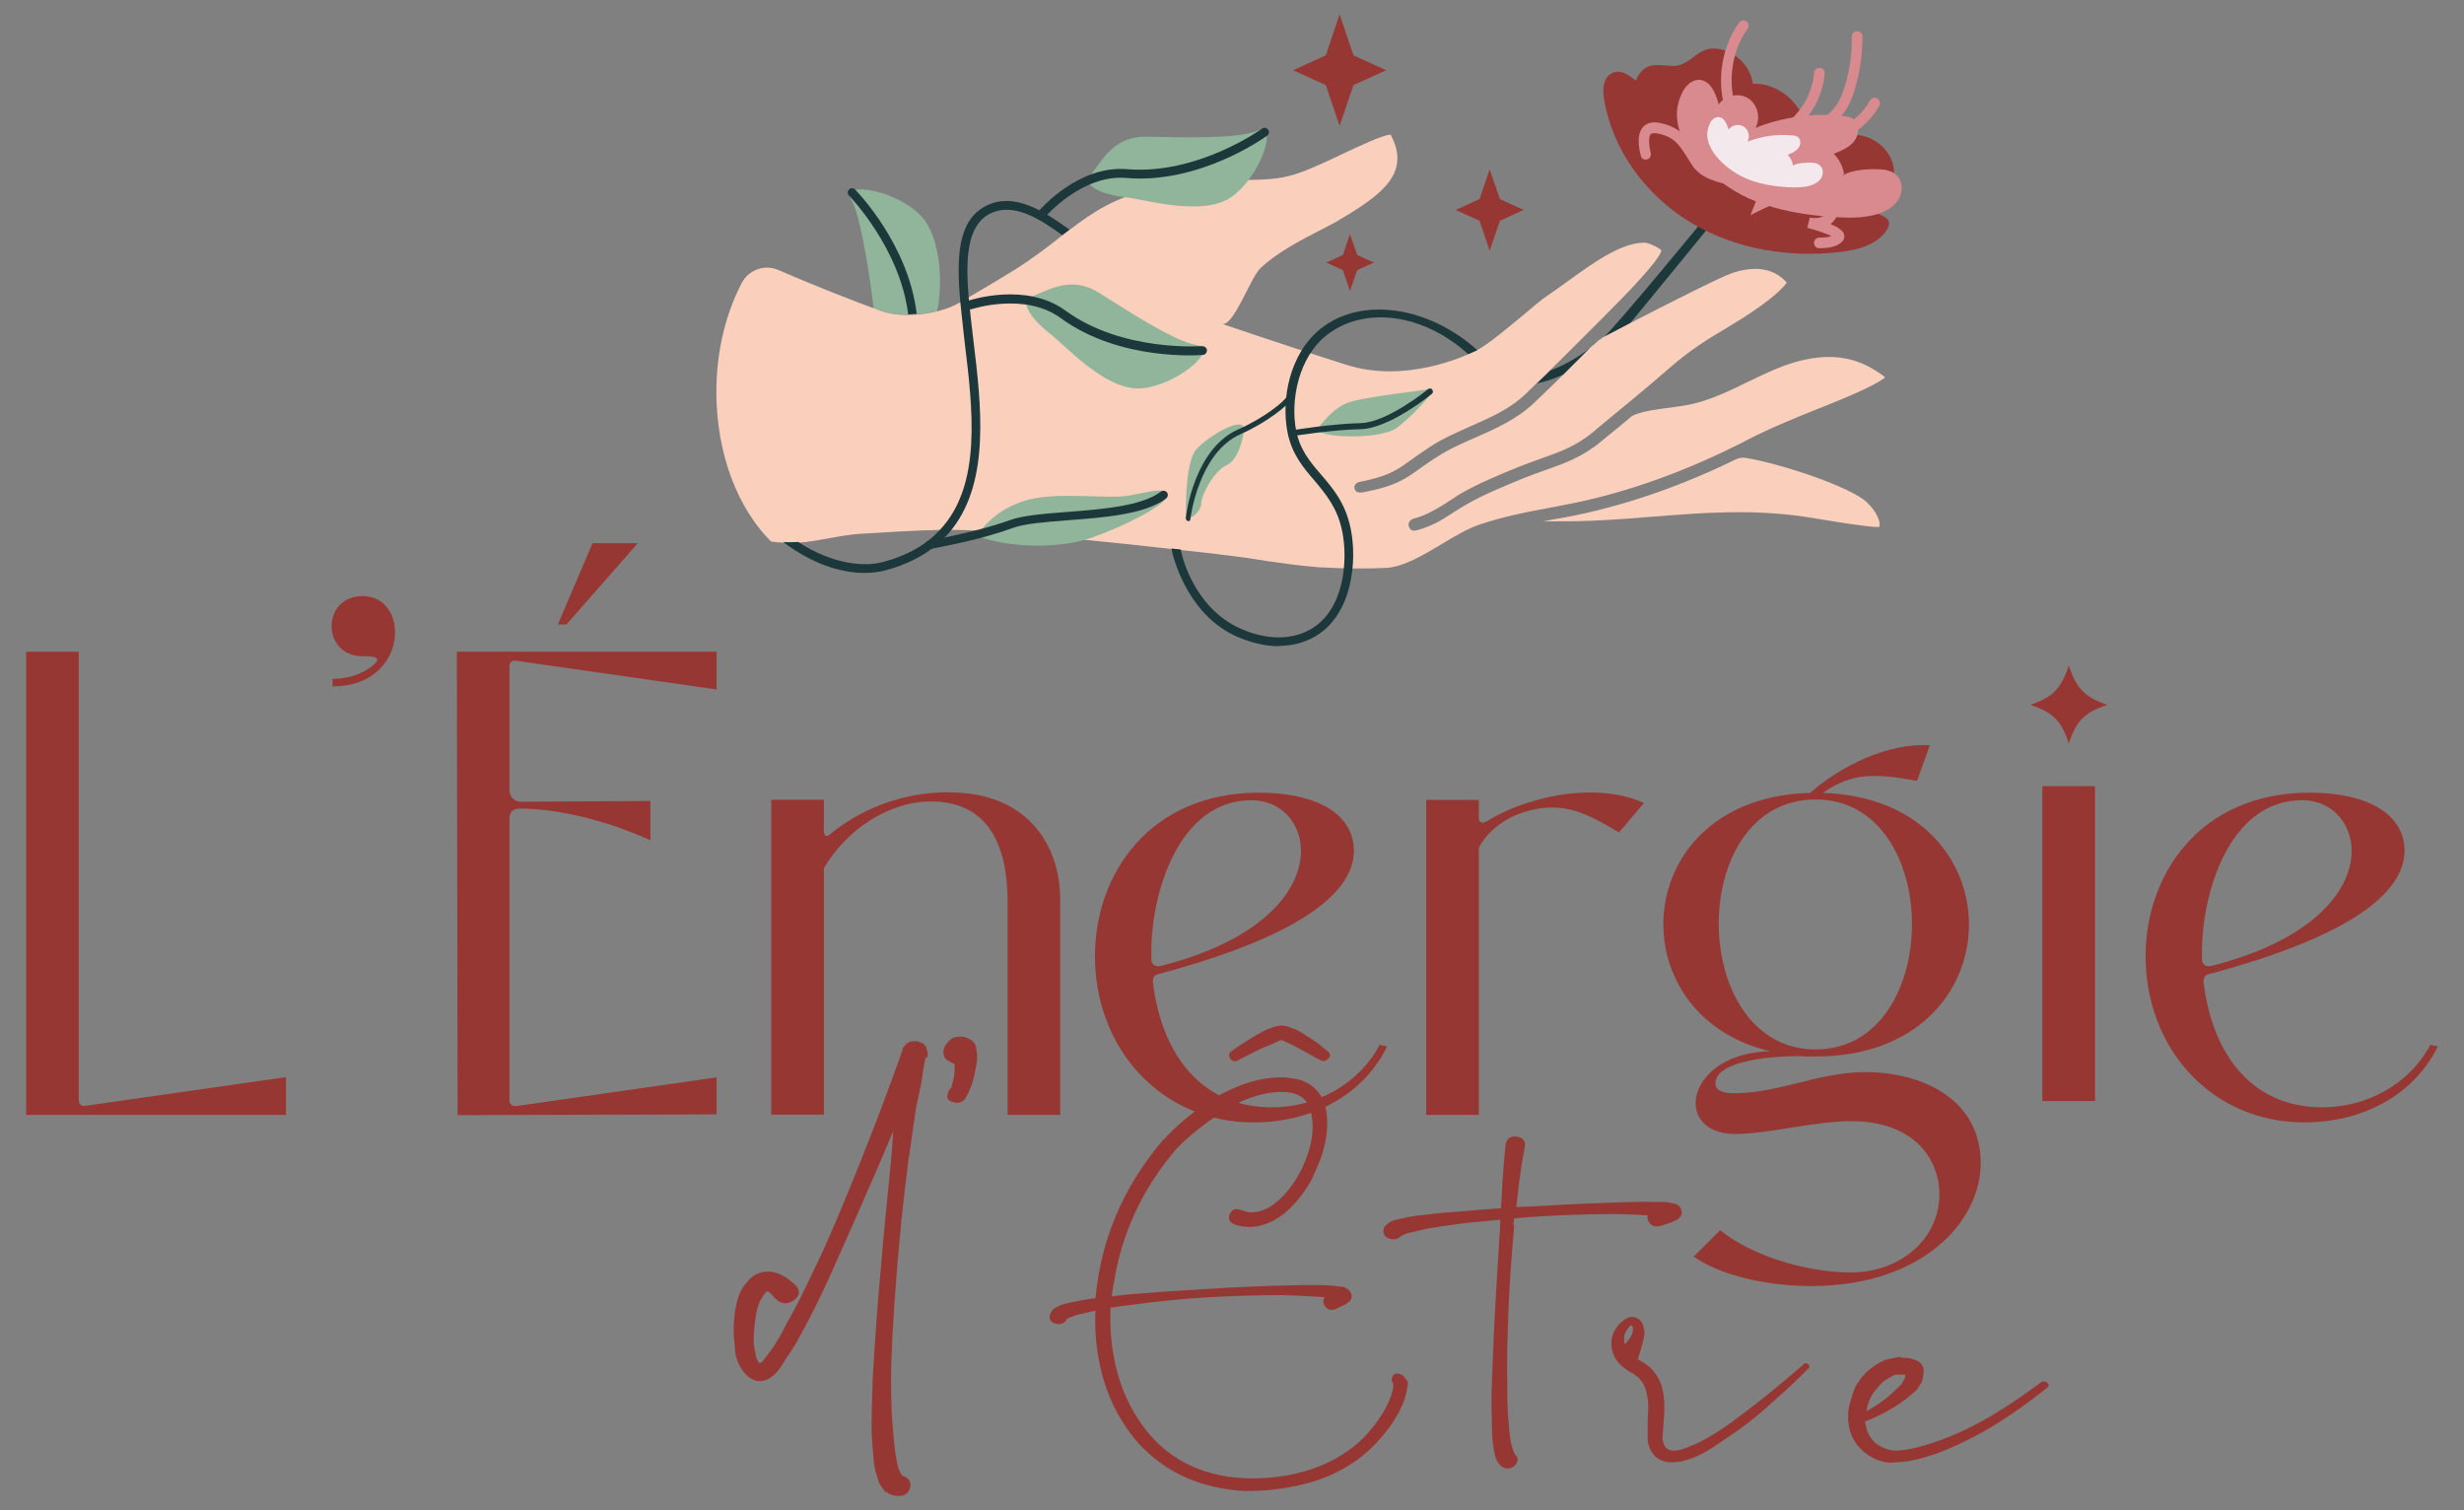 <?xml version="1.0" encoding="UTF-8"?><svg id="Calque_1" xmlns="http://www.w3.org/2000/svg" viewBox="0 0 97.89 60"><rect x="0" y="0" width="97.89" height="60" fill="#808080" stroke="none"/><defs><style>.cls-1{fill:#facfbc;}.cls-1,.cls-2,.cls-3,.cls-4,.cls-5,.cls-6,.cls-7,.cls-8{stroke-width:0px;}.cls-2{fill:#973733;}.cls-3{fill:none;}.cls-4{fill:#f3e9ed;}.cls-5{fill:#90b59b;}.cls-6{fill:#f5bdaa;}.cls-7{fill:#1d383b;}.cls-8{fill:#d88a8e;}</style></defs><path class="cls-5" d="M35.71,12.48l.33.02c.58-.01.95-.1.95-.1.03,0,.23-.04.24-.05.22-.96.18-2.89-.63-3.76-.95-1.03-3.23-1.45-2.77-.64.43.75.83,3.86.88,4.3,0,.03.57.18.68.2.01,0,.3.04.31.04Z"/><polygon class="cls-2" points="53.92 10.13 54.58 10.43 53.92 10.73 53.63 11.56 53.35 10.73 52.69 10.43 53.35 10.13 53.63 9.3 53.92 10.13"/><polygon class="cls-2" points="59.59 7.91 60.53 8.34 59.59 8.77 59.18 9.96 58.78 8.77 57.83 8.34 58.78 7.91 59.18 6.73 59.59 7.91"/><polygon class="cls-2" points="53.77 2.2 55.07 2.79 53.77 3.38 53.22 5 52.67 3.38 51.37 2.79 52.67 2.2 53.22 .57 53.77 2.2"/><path class="cls-3" d="M39.31,8.51c-.88.46-.96,1.71-.83,3.29.6-.35,1.24-.73,1.9-1.14.59-.37,1.14-.79,1.62-1.16.07-.05.13-.1.2-.15-.87-.62-1.93-1.35-2.89-.84Z"/><path class="cls-1" d="M74.17,19.95c-.67-.6-3.26-1.49-4.81-1.76-.14-.02-.28,0-.4.06-2.3,1.12-4.58,1.89-6.77,2.3l-.4.07c-.15.03-.31.06-.47.09.18,0,.35,0,.53,0,.4,0,.85,0,1.34-.02.92-.04,1.82-.11,2.54-.17h.01c1.94-.15,3.77-.3,5.9,0,.15.02.37.06.64.1l.11.02c.75.12,1.77.29,2.25.3h.01s0-.01,0-.01c.1-.12-.08-.61-.49-.98Z"/><path class="cls-6" d="M63.5,13.52l-.27.27s-.01.01-.02.02c.17-.13.33-.26.48-.39-.07.04-.13.07-.19.1Z"/><path class="cls-7" d="M62.13,14.88c.36-.36.73-.72,1.08-1.08-.47.36-1.03.7-1.62.92-.18.17-.35.34-.53.51.37-.07.72-.2,1.07-.36Z"/><path class="cls-7" d="M68.18,8.65l-.31-.16c-.05.09-3.68,4.49-4.17,4.92.28-.15.63-.33,1.04-.54.08-.09,3.43-4.18,3.45-4.22Z"/><path class="cls-1" d="M74.87,14.97c-.94-.72-1.9-.94-3.12-.69-.8.16-1.52.51-2.29.88-.69.34-1.41.69-2.19.88-.29.07-.61.11-.96.16h-.01c-.49.06-.99.13-1.37.28-.06.03-.12.06-.17.11-.34.29-.69.57-1.01.83l-.13.11c-.76.63-1.47.88-2.21,1.14-.26.09-.56.2-.89.33-.7.29-1.57.64-2.26,1.04-.31.18-.63.39-.95.59-.36.23-.99.46-1.15.45-.11,0-.18-.1-.2-.21-.02-.11.09-.25.21-.27.71-.17,1.54-.8,1.84-.98.73-.42,1.61-.78,2.32-1.07.33-.13.64-.24.91-.34.74-.26,1.37-.48,2.07-1.06l.16-.14c.96-.79,1.96-1.61,2.88-2.41.79-.69,1.48-1.12,2.36-1.64,1.45-.87,2.03-1.41,2.26-1.71l.02-.02-.02-.02c-.5-.55-1.23-.67-2.16-.36-.47.16-2.58,1.23-4.09,2.01-.4.21-.76.4-1.04.54-.15.13-.3.26-.48.39-.36.36-.72.72-1.08,1.08-.39.39-.79.77-1.19,1.15-.69.65-1.52,1.01-2.31,1.36-.53.23-1.08.47-1.57.8l-.07.04c-1.07.7-1.21,1.03-2.84,1.34-.3.04-.3-.1-.33-.16-.02-.05,0-.19.18-.25,1.52-.3,1.62-.61,2.72-1.33l.07-.05c.53-.35,1.1-.59,1.65-.84.79-.35,1.54-.67,2.17-1.27.15-.14.3-.29.45-.44.18-.17.36-.34.53-.51.44-.43.87-.86,1.29-1.28l.27-.27s0,0,0,0l.54-.54c.94-.94,2.2-2.23,2.32-2.65v-.02s0-.01,0-.01c-.12-.12-.55-.32-.7-.3-.93.02-2,.8-3.04,1.55l-.07.05c-.25.18-.5.36-.75.53-.21.14-.6.47-.94.76-.92.76-1.6,1.32-1.99,1.46,0,0-2.29,1.17-4.63.61-.3-.07-.64-.19-.99-.3-1.83-.58-4.33-1.43-4.33-1.43.46.08,1.12-1.84,1.51-2.21h0s0,0,0,0c.65-.62,1.61-1.12,2.35-1.5l.06-.03c.22-.12.42-.22.57-.3,1.55-.91,2.61-1.64,2.45-2.76-.03-.22-.11-.45-.24-.7v-.02s-.03,0-.03,0c-.31.02-1.2.44-1.86.75-.67.32-1.35.64-1.91.82-.64.21-1.3.22-1.94.23h-.04c-.21,0-.42,0-.63.02-.99.05-2.09.19-3.25.41-1.24.23-2.19.85-3.12,1.56,0,0-.43.32-.49.38-.48.37-1.03.79-1.62,1.16-.65.41-1.66,1-2.26,1.35-.09.05-.18.09-.26.13-.57.27-1.93.53-2.86.19-1.18-.43-2.6-.99-4.06-1.62-.54-.24-1.18-.02-1.46.51-.63,1.2-1.01,2.7-1.01,4.33,0,2.47.86,4.64,2.17,5.94.16.03.32.04.48.05-.02-.01.28.08.6,0,.87-.06,1.66-.31,2.56-.36h.04c.8-.05,1.62-.1,2.36-.13.23,0,.45-.01.67-.02.41,0,1.16,0,1.39.03l.71.06c1.2.09,3.04.23,5.28.47,1.54.17,2.65.29,3.45.38.14.02.27.03.39.05.45.05.78.1,1.01.13,1.24.2,2.13.31,2.86.37,0,0,0,0,0,0,0,0,0,0,.01,0,.02,0,.05,0,.07,0,0,0,0,0,0,0,.82.05,1.84.06,2.58.02.66-.04,1.45-.5,2.21-.96.52-.31,1.01-.6,1.45-.75.96-.33,1.96-.52,2.93-.7h.01s.4-.08.4-.08c2.23-.41,4.56-1.21,6.91-2.38.15-.07.28-.14.41-.21.93-.48,1.97-.9,2.89-1.27h.01c1.06-.43,2.07-.84,2.55-1.19l.03-.02-.03-.03Z"/><path class="cls-7" d="M42.47,9.11c-.91-.65-2.15-1.53-3.32-.92-1.09.57-1.16,2.01-1,3.8.05.5.11,1.02.17,1.57.33,2.71.69,5.69-.96,7.47-.53.58-1.27,1.03-2.29,1.3-.76.2-2.01.08-3.36-.8-.2.01-.4.02-.6,0,1.33,1,2.48,1.23,3.24,1.23.38,0,.67-.06.82-.1,1.23-.33,2.08-.91,2.66-1.65,1.51-1.93,1.15-4.94.84-7.5-.07-.6-.14-1.18-.19-1.72-.13-1.58-.04-2.83.83-3.29.96-.5,2.02.22,2.89.84.1-.08.2-.15.29-.22l-.02-.02Z"/><path class="cls-5" d="M40.98,11.78c.76-.29,1.59-.83,2.68-.15,1.09.68,2.97,1.93,3.89,2.08.92.16-.87,1.65-2.26,1.72-1.39.07-2.98-1.72-3.57-2.17-.59-.45-1.31-1.26-.73-1.48Z"/><path class="cls-7" d="M38.37,12.1c0-.07.05-.14.12-.16.09-.03,2.28-.74,3.84.4,2.26,1.65,5.4,1.41,5.43,1.41.09,0,.18.06.19.16,0,.1-.06.18-.16.19-.13.01-3.3.26-5.66-1.47-1.41-1.03-3.5-.36-3.52-.35-.09.03-.19-.02-.22-.11,0-.02,0-.04,0-.05Z"/><path class="cls-5" d="M43.33,6.95c.5-.64.93-1.54,2.22-1.52s3.54.11,4.4-.23c.87-.34.11,1.86-1.05,2.64-1.15.78-3.44.07-4.18,0-.74-.08-1.78-.4-1.4-.89Z"/><path class="cls-7" d="M41.24,8.48s.01-.08.04-.11c.06-.07,1.57-1.81,3.49-1.65,2.79.24,5.35-1.59,5.37-1.61.08-.06.18-.04.24.04.06.08.04.18-.04.24-.11.08-2.69,1.93-5.6,1.68-1.74-.15-3.18,1.51-3.2,1.53-.06.07-.17.08-.24.02-.04-.03-.06-.08-.06-.13Z"/><path class="cls-5" d="M38.83,21.28s.49-.92,1.79-1.36,3.33-.06,4.28-.24c.96-.18,1.34-.31,1.46-.03.12.28-1.29,1.09-2.93,1.69s-3.98.28-4.6-.07Z"/><path class="cls-7" d="M36.75,21.65c0-.08.06-.15.14-.17,1.34-.25,2.43-.53,3.24-.82.5-.18,1.31-.25,2.24-.32,1.4-.11,2.99-.23,3.75-.81.08-.06.18-.04.24.03.06.08.04.18-.03.24-.84.64-2.48.76-3.93.87-.87.07-1.69.13-2.15.3-1.24.46-2.79.74-3.29.84-.09.02-.18-.04-.2-.14,0-.01,0-.02,0-.03Z"/><path class="cls-5" d="M52.31,17.1s.58-.92,1.35-1.14c.77-.22,2.71-.42,3.15-.51.43-.09-.82,1.21-1.37,1.58-.56.37-2.6.42-3.12.07Z"/><path class="cls-7" d="M51.45,17.3s-.06-.05-.07-.09c-.01-.07.03-.13.1-.14.01,0,1.48-.24,2.57-.26,1.05-.02,2.67-1.33,2.68-1.35.05-.04.13-.04.17.02.04.05.04.13-.02.17-.07.06-1.7,1.38-2.83,1.4-1.08.02-2.52.25-2.54.25-.02,0-.05,0-.07,0Z"/><path class="cls-5" d="M49.42,17.03c-.06-.53-1.49.35-1.9.83-.41.48-.42,2.23-.4,2.58.02.35.59-.07.6-.43.01-.36.51-1.3,1.01-1.53.51-.23.7-1.25.68-1.45Z"/><path class="cls-7" d="M51.29,15.76s.02.07,0,.1c-.1.24-.99.94-2.01,1.39-1.67.74-1.99,3.35-1.99,3.38,0,.05-.05.09-.1.07-.05-.02-.09-.07-.08-.13.01-.11.33-2.74,2.08-3.51,1.06-.47,1.87-1.14,1.93-1.31.02-.05.07-.06.12-.03.02.01.03.03.04.04Z"/><path class="cls-2" d="M68.36,1.96c.65.14,1.19.71,1.28,1.37,1.2-.06,2.3,1.13,2.15,2.32.75-.22,1.55-.44,2.3-.23.75.21,1.38,1.05,1.07,1.77-.22.51-.8.76-1.35.84-2.69.39-5.41-2.02-7.53-3.35-.61-.39-1.73-.95-1.14-1.76.43-.6,1.13-.18,1.6-.34.62-.21.8-.8,1.63-.62Z"/><path class="cls-2" d="M67.49,4.17c.5.59.78,1.34,1.31,1.9,1.18,1.24,3.19,1.15,4.81.59.34-.12.76-.24,1.04-.01.26.21.25.64.06.92-.19.28-.5.45-.79.61.28.12.56.25.84.38.11.05.24.12.28.24.03.11-.01.23-.07.32-.38.6-1.15.81-1.86.89-2.04.24-4.18-.11-5.94-1.17-1.76-1.06-3.1-2.85-3.44-4.88-.06-.36-.06-.8.24-1.01.55-.39,1.06.44,1.55.55.81.18,1.33-.09,1.98.68Z"/><path class="cls-8" d="M68.78,4.93s-.02-.03-.03-.05c-.61-1.25-.47-2.85.34-3.98.07-.09.2-.12.29-.05.09.07.12.2.05.29-.72,1.01-.84,2.43-.3,3.55.05.1,0,.23-.1.28-.09.04-.19.02-.25-.05Z"/><path class="cls-8" d="M70.77,5.33s-.01-.02-.02-.03c-.06-.1-.04-.23.06-.29.71-.46,1.19-1.27,1.26-2.12,0-.12.11-.2.23-.19.12,0,.2.11.19.23-.08.97-.64,1.9-1.45,2.44-.09.06-.2.04-.27-.04Z"/><path class="cls-8" d="M71.65,5.68s0,0,0,0c-.08-.09-.07-.22.02-.3l.65-.56c.23-.19.46-.4.63-.63.18-.26.28-.56.35-.8.19-.63.28-1.28.27-1.94,0-.12.09-.21.21-.21.12,0,.21.09.21.21,0,.7-.09,1.39-.29,2.06-.08.27-.2.62-.41.92-.2.28-.45.5-.7.71l-.65.56c-.09.07-.22.07-.29-.02Z"/><path class="cls-8" d="M72.62,5.57s-.04-.05-.05-.08c-.03-.11.03-.23.15-.26.66-.19,1.24-.64,1.57-1.24.06-.1.19-.14.29-.08.1.06.14.19.08.29-.39.7-1.06,1.23-1.83,1.44-.08.02-.16,0-.21-.06Z"/><path class="cls-8" d="M66.83,3.68c.13-.26.36-.5.65-.51.46,0,.69.53.8.98.25-.37.81-.48,1.18-.24.37.24.5.79.28,1.17,1.09-.43,2.29-.6,3.46-.48.15.02.3.04.42.12.27.19.25.62.05.88-.2.26-.52.39-.82.51.22.21.36.5.41.8-.14.13-.27.26-.41.39.32-.49.99-.57,1.57-.58.34,0,.71.01.95.26.24.26.23.69.03.98-.2.29-.53.47-.87.56-.5.14-1.03.14-1.55.11-1.21-.07-2.42-.26-3.53-.76-1.4-.64-3.52-2.45-2.61-4.2Z"/><path class="cls-8" d="M65.23,6.28s-.04-.05-.04-.08c-.02-.08-.23-.79.08-1.15.1-.11.3-.24.65-.17.86.17,1.14.62,1.5,1.2.05.07.09.15.14.23.28.43.9.55,1.46.65.21.04.41.07.58.13.31.09.45.27.52.4.05.1.07.19.08.29.65-.28,1.97-.77,2.56-.42.14.08.31.24.32.56.02.44-.09.76-.33.96,0,0-.02.02-.03.02.32.13.5.27.54.4.03.1.01.2-.05.27-.26.31-.83.29-.94.29-.12,0-.21-.1-.2-.22,0-.12.11-.21.22-.2.13,0,.33-.01.47-.06-.19-.1-.58-.23-.96-.33l.1-.41s.36.09.58-.09c.13-.11.2-.32.18-.61,0-.14-.07-.19-.12-.22-.43-.25-1.77.23-2.52.59l-.48.24.2-.5c.02-.06.06-.24,0-.37-.04-.09-.13-.15-.26-.18-.16-.05-.34-.08-.54-.12-.61-.11-1.36-.25-1.73-.84-.05-.08-.1-.16-.15-.24-.34-.54-.54-.87-1.22-1-.13-.02-.21-.01-.26.03-.11.13-.06.52,0,.74.03.11-.03.23-.14.26-.08.03-.17,0-.22-.06Z"/><path class="cls-4" d="M67.92,4.91c.07-.13.19-.26.34-.26.23,0,.35.27.41.5.13-.19.41-.24.61-.12.19.12.26.41.14.6.56-.22,1.18-.31,1.78-.25.08,0,.16.02.22.06.14.1.13.32.02.45-.1.13-.27.2-.42.26.11.11.19.26.21.41-.07.07-.14.13-.21.2.16-.25.51-.29.81-.3.17,0,.37,0,.49.13.13.13.12.35.02.5-.1.15-.27.24-.45.29-.26.07-.53.07-.8.06-.62-.03-1.25-.13-1.81-.39-.72-.33-1.81-1.26-1.34-2.16Z"/><path class="cls-7" d="M50.81,25.67c-.85,0-1.58-.33-1.86-.47-1.86-.95-2.38-3.18-2.41-3.41l.37.04c.03.22.49,2.19,2.2,3.06.39.2,1.74.79,2.94.12,1.37-.77,1.51-2.77,1.27-3.92-.19-.93-.66-1.47-1.1-2-.44-.51-.9-1.05-1.07-1.92-.25-1.28.06-3.12,1.34-4.13,1.6-1.26,4.26-.88,6.2.87l-.36.16c-1.81-1.64-4.15-1.91-5.62-.76-1.11.87-1.45,2.56-1.22,3.78.15.78.56,1.26.99,1.76.48.56.97,1.13,1.18,2.15.26,1.25.09,3.43-1.44,4.3-.47.26-.95.36-1.41.36Z"/><path class="cls-7" d="M36.42,12.48c-.32-2.76-2.36-4.86-2.45-4.95-.07-.07-.18-.07-.24,0-.04.04-.06.09-.05.14,0,.04.02.07.05.1.02.02,2.03,2.09,2.35,4.72l.35-.02Z"/><path class="cls-2" d="M36.8,41.63v-.04l-.05-.04s-.03-.06-.07-.09l-.02-.02h-.05s-.08-.05-.13-.07h-.02s-.05,0-.05,0c-.18-.03-.33.02-.45.15-.03.05-.06.08-.07.09l-.03.03v.06c-.45,1.28-1,2.76-1.66,4.41-.78,1.95-1.41,3.43-1.89,4.39-.39.84-.75,1.55-1.08,2.12-.21.42-.4.75-.58.99-.15.2-.27.36-.35.47-.04.03-.08.06-.12.08-.04-.04-.1-.12-.15-.29-.03-.15-.06-.32-.09-.5,0-.39.03-.76.09-1.1.03-.19.07-.36.13-.5.09-.19.17-.33.25-.42.06-.05.08-.05.08-.05h.02c.08.05.17.14.28.28l.04.03c.21.2.45.22.7.05.13-.09.2-.19.21-.3,0-.11-.04-.21-.15-.32-.28-.26-.54-.42-.78-.48-.24-.07-.47-.06-.66.02-.17.06-.32.16-.44.32-.16.16-.29.37-.38.63-.06.2-.11.42-.14.65-.06.43-.06.85,0,1.24,0,.23.03.44.1.63.13.31.29.54.48.67.24.17.48.19.71.08.13-.05.26-.16.39-.3.12-.14.25-.33.36-.54.21-.28.43-.63.64-1.05.33-.59.69-1.32,1.08-2.17.77-1.72,1.42-3.19,1.94-4.4l.6-1.41-.09,1.18c-.18,1.75-.32,3.21-.41,4.32-.12,1.27-.23,2.74-.32,4.36-.03.84-.05,1.58-.04,2.21.03.42.06.8.09,1.12.03.23.08.42.14.56.03.17.08.29.15.36.03.05.08.12.14.2v.02s.04,0,.04,0c.05.02.1.05.16.1h.02c.07.04.14.06.2.06.06.01.11.01.15.01.29,0,.4-.18.44-.35.03-.15,0-.35-.31-.46l-.03-.03s-.03-.03-.07-.12c-.06-.12-.1-.27-.13-.46-.06-.29-.1-.65-.13-1.07-.06-.54-.09-1.25-.09-2.11,0-.99.08-2.46.23-4.35.12-1.47.27-2.92.45-4.31l.31-2.15.23-1.09c.05-.43.11-.73.16-.93h.07v-.2s-.01-.08-.04-.12c0,0,0-.02,0-.03Z"/><path class="cls-2" d="M38.78,41.58c-.07-.17-.19-.29-.35-.34-.11-.06-.23-.07-.36-.05h-.05s-.08.01-.12.04h-.05l-.11.09c-.07.06-.12.11-.15.16-.07.09-.11.2-.11.32,0,.18.09.31.27.38.04.03.08.05.15.08h.03s0,.07,0,.07c0,.17-.01.35-.04.53-.03.1-.06.2-.09.3v.02s0,.04-.02.04l-.03.03v.03c-.07.05-.09.1-.09.15-.03.09-.03.17,0,.23.04.07.12.11.24.13.04.01.08.02.12.02s.09,0,.15-.02l.17-.12v-.04s.07-.07.07-.11l.08-.13v-.02c.04-.1.08-.2.14-.34.06-.23.11-.44.14-.64.03-.13.05-.25.05-.36,0-.18-.02-.33-.05-.43h0Z"/><path class="cls-2" d="M55.86,54.83v-.04s-.05-.06-.07-.08c-.03-.05-.08-.1-.19-.13-.09-.02-.16-.02-.21.02-.03.02-.08.06-.09.14-.03.08,0,.16.05.21v.17c-.02.09-.04.19-.08.32-.07.21-.18.43-.3.64-.26.43-.58.83-.95,1.18-.78.7-1.77,1.16-2.93,1.36-1.23.2-2.35.13-3.33-.21-1-.35-1.82-.98-2.43-1.87-.54-.75-.91-1.66-1.09-2.69-.11-.6-.15-1.24-.12-1.9.27-.04.54-.08.81-.11.88-.12,1.89-.23,3-.3,1.04-.06,2.05-.09,3-.09.6.02,1.1.04,1.5.07.07,0,.14.01.2.02-.02.03-.04.05-.05.08-.02.07-.01.15.04.24.1.17.26.22.45.14.17-.08.3-.14.4-.19l.13-.1.02-.02c.05-.06.08-.12.08-.17,0-.09-.02-.16-.07-.21,0-.02-.02-.04-.05-.07l-.03-.03h-.03l-.06-.05-.03-.02c-.07-.02-.12-.03-.15-.02-.16-.03-.43-.06-.81-.07-.41,0-.93,0-1.53.02-.8.02-1.82.06-3.04.14-1.07.06-2.09.13-3.04.21-.26.03-.49.05-.69.08.02-.19.04-.36.08-.52.3-1.96,1.13-3.75,2.47-5.32.32-.34.72-.69,1.21-1.05.46-.35.94-.64,1.4-.86.55-.24,1.08-.37,1.55-.37.3,0,.54.04.7.13.19.09.32.22.41.42.16.37.2.83.11,1.36-.09.47-.26.93-.5,1.36-.28.5-.6.89-.97,1.17-.21.16-.43.27-.65.31-.23.06-.44.04-.65-.06h-.05c-.19-.08-.34-.02-.42.15-.04.09-.05.16-.02.24.03.08.09.13.2.18.38.13.76.14,1.13.02.29-.08.58-.24.86-.46.4-.33.76-.78,1.07-1.32.11-.24.22-.48.32-.73.1-.25.17-.51.23-.77.12-.64.1-1.18-.06-1.62-.14-.33-.36-.58-.66-.74-.14-.08-.31-.14-.51-.17-.16-.03-.34-.05-.53-.05-.6,0-1.23.14-1.88.43-.51.22-1.04.53-1.55.93-.43.32-.85.7-1.24,1.12-.03.01-.05.03-.06.06-1.4,1.66-2.26,3.54-2.56,5.58-.03.21-.06.43-.08.66-.01,0-.02,0-.03,0-.04,0-.08.01-.13.01-.31.05-.56.09-.77.14l-.41.1c-.08.03-.15.07-.21.1l-.12.08s-.07.06-.08.11l-.05.08v.02c-.03.09-.03.17.01.23.04.07.13.12.24.14.19.04.34-.03.41-.19h0s.05-.03.08-.05c.09-.03.2-.07.32-.11.19-.05.42-.1.72-.17h.02c-.03.63.01,1.27.12,1.88.19,1.09.59,2.05,1.18,2.87.32.46.72.87,1.18,1.22.48.36,1,.64,1.56.83.57.2,1.19.32,1.84.36.07,0,.15,0,.22,0,.54,0,1.08-.05,1.61-.15,1.28-.22,2.35-.72,3.19-1.5.42-.4.77-.83,1.04-1.28.16-.26.27-.51.35-.75.04-.13.07-.26.09-.38.02-.09.03-.16.03-.23v-.03s-.03-.07-.03-.08Z"/><path class="cls-2" d="M49.2,42.11l.87-.44.46-.19c.22-.11.33-.15.36-.16,0,0,.02,0,.07.01.06.03.13.07.21.1.07.03.21.1.42.21l.85.47s.09.04.14.04c.06,0,.12-.02.16-.07.07-.05.1-.1.1-.16,0-.06-.04-.12-.1-.16-.25-.22-.52-.42-.8-.59-.14-.1-.28-.18-.45-.27-.09-.03-.18-.06-.25-.09-.17-.07-.33-.09-.48-.05-.16.03-.35.1-.56.2-.17.09-.32.18-.46.26-.26.16-.54.34-.83.55-.09.07-.11.18-.04.28.08.11.2.14.34.07Z"/><path class="cls-2" d="M60.12,48.66c.01-.09.03-.18.04-.26.37-.03.73-.06,1.07-.08,1.02-.06,2.02-.09,2.97-.09.5.01.92.03,1.26.05-.02.05-.02.13.02.22.04.09.16.29.5.2.13-.04.24-.08.37-.12.08-.03.15-.07.2-.09.1-.04.17-.09.2-.15l.07-.12v-.04s-.01-.1-.04-.16h0c-.03-.08-.09-.14-.2-.19-.06-.02-.15-.03-.25-.05-.07-.02-.14-.03-.23-.03h-.38c-.39-.02-.9,0-1.51.02-.69.02-1.7.06-3.01.14-.23.01-.55.03-.96.04.11-1.04.22-1.84.34-2.39v-.03c.02-.12-.02-.2-.06-.25-.06-.07-.15-.12-.28-.13-.24-.02-.39.09-.42.3-.04.27-.08.8-.14,1.61,0,.17-.02.48-.05.94-.49.03-.96.07-1.42.11-.65.05-1.16.09-1.51.14-.3.03-.55.06-.77.1l-.39.09c-.08.02-.14.03-.23.06-.07.04-.11.06-.12.07-.09.06-.16.12-.21.2v.03c-.07.19.02.35.25.42.17.04.32,0,.43-.12h.07v-.04s.04-.01.06-.02c.07-.03.17-.06.32-.09.19-.05.42-.1.69-.16.45-.07.95-.14,1.47-.21.42-.04.86-.08,1.33-.12v.17s-.19,3.13-.19,3.13c-.04.64-.08,1.69-.14,3.13-.02.52-.02,1.05,0,1.57,0,.3,0,.58.03.82.02.14.04.27.06.4.02.1.04.18.07.26.07.14.13.24.21.31.09.06.17.09.26.09.09,0,.19-.04.27-.11.08-.08.13-.16.12-.25,0-.09-.06-.17-.13-.23v-.04l-.02-.03s-.02-.03-.05-.14c-.03-.08-.06-.19-.08-.34-.04-.21-.06-.46-.08-.75-.04-.36-.05-.88-.05-1.56-.02-.64,0-1.69.06-3.12.04-.88.11-1.92.22-3.1Z"/><path class="cls-2" d="M71.63,54.22c-1.02.89-1.98,1.66-2.88,2.31-.63.45-1.17.76-1.62.93-.33.15-.59.2-.77.15-.09-.02-.16-.07-.2-.13-.05-.06-.08-.15-.11-.28,0-.15.02-.42.05-.8.03-.38.03-.68,0-.88-.03-.37-.14-.68-.32-.93-.12-.17-.24-.3-.36-.37-.03-.02-.11-.07-.23-.15-.03-.02-.08-.05-.13-.07.03-.05.04-.09.04-.11.15-.47.23-.78.23-.93,0-.1-.02-.2-.05-.3-.03-.1-.09-.19-.18-.26-.15-.1-.3-.11-.45-.04-.09.05-.18.11-.27.19-.27.27-.39.58-.36.93.03.35.21.65.54.89.06.05.13.1.22.15.03,0,.06.01.09.04.03.02.06.05.09.07.09.05.18.14.27.26.12.17.19.4.23.67.03.2.03.46,0,.78v.89c.03.2.09.36.18.48.12.2.32.32.59.37.15.02.26.02.32,0,.12,0,.23-.01.32-.04.18-.05.36-.11.54-.19.27-.12.53-.27.79-.45.25-.17.55-.37.88-.6.45-.32.93-.72,1.44-1.19.51-.45.96-.87,1.35-1.27.03-.05.02-.1-.04-.15-.06-.05-.12-.05-.18,0ZM64.87,52.92c-.06.17-.17.34-.32.48-.06-.25-.02-.46.13-.63.03-.05.06-.09.09-.11h.05c.06.05.07.14.04.26Z"/><path class="cls-2" d="M81.34,54.93c-.08-.06-.16-.07-.25-.02-.9.67-1.74,1.22-2.52,1.64-1.05.55-2,.89-2.84,1.04-.03,0-.09,0-.18.02-.09.01-.15.02-.18.02-.12,0-.23-.01-.32-.04-.21-.05-.39-.14-.54-.26-.24-.22-.38-.51-.41-.86.57-.22,1.1-.51,1.58-.86.15-.12.27-.22.36-.3.09-.07.15-.14.18-.2.03-.06.07-.13.13-.2.03-.1.05-.19.05-.26.03-.12.03-.24,0-.34-.06-.15-.18-.25-.36-.3-.12-.05-.26-.07-.41-.07h-.09l-.05-.04c-.12.02-.22.04-.29.06-.08.01-.17.03-.29.06-.12.05-.26.12-.41.22-.24.15-.45.35-.63.6-.15.2-.25.43-.32.71-.09.25-.13.48-.13.71,0,.6.21,1.07.63,1.42.24.2.53.34.86.41.15.02.32.02.5,0l.41-.04c.51-.1,1.01-.25,1.49-.45.48-.2.99-.45,1.53-.75.78-.45,1.61-1.02,2.48-1.71.09-.07.1-.14.02-.2ZM74.56,55.17c.12-.17.27-.31.45-.41.09-.05.18-.1.27-.15h.41v.11s-.05.09-.07.13c-.02.04-.04.08-.07.13-.06.07-.15.16-.27.26-.33.32-.71.6-1.13.82.06-.37.2-.67.41-.89Z"/><path class="cls-2" d="M1.04,44.29v-18.4h2.09v17.8c0,.18.09.27.27.24l7.96-1.14v1.5H1.04Z"/><path class="cls-2" d="M14.89,26.37c.27-.27-.06-.3-.48-.3-1.65,0-1.65-2.39,0-2.39,1.91,0,1.83,3.59-1.2,3.59v-.3c.69,0,1.29-.24,1.68-.6Z"/><path class="cls-2" d="M18.15,25.89h10.32v1.5l-7.96-1.14c-.18-.03-.27.06-.27.24v4.88c0,.27.18.48.45.48l5.15-.03v1.56c-2.54-1.14-4.52-1.26-5.15-1.26-.3,0-.45.12-.45.39v11.19c0,.18.09.24.27.24l7.96-1.14v1.47l-10.29.03-.03-18.4ZM22.16,24.81l1.38-3.23h1.8l-2.84,3.23h-.33Z"/><path class="cls-2" d="M37.72,31.48c3.02,0,4.4,2,4.4,4.28v8.53h-2.09v-8.47c0-2.21-.75-3.98-3.05-3.98-1.68,0-3.38,1.14-4.25,2.66v9.78h-2.09v-12.51h2.09v1.23c0,.24.12.27.27.12,1.23-.99,2.84-1.65,4.73-1.65Z"/><path class="cls-2" d="M45.8,38.99c.3,2.6,1.71,5,4.73,5,1.74,0,3.44-.9,4.28-2.48l.3.06c-1.05,2.12-3.23,3.02-5.3,3.02-3.68,0-6.31-2.93-6.31-6.61,0-3.26,2.18-6.49,6.52-6.49,2.24,0,3.77.81,3.77,2.33-.03,1.65-2.15,3.38-7.78,4.88-.15.03-.21.15-.21.3ZM46.13,38.37c7.18-1.83,6.25-6.58,3.59-6.58-2.93,0-4.01,3.77-3.98,6.13v.18c0,.21.15.33.39.27Z"/><path class="cls-2" d="M64.32,33.07c-1.5-.9-2.39-1.26-3.86-.78-.78.27-1.35.75-1.71,1.38v10.62h-2.09v-12.51h2.09v.69c0,.21.12.27.33.15.45-.27.99-.54,1.59-.72,1.62-.54,3.41-.57,4.64,0l-.99,1.17Z"/><path class="cls-2" d="M71.68,41.96c-1.14-.03-3.53.15-3.53,1.08,0,.27.27.39.75.39,1.8,0,3.35-.84,5.21-.84,2.21,0,4.58,1.05,4.58,3.62,0,2.3-2.3,4.88-6.73,4.88-1.86,0-3.65-.45-4.67-1.17l1.05-1.05c1.2.99,3.38,1.68,5.21,1.68s3.5-1.23,3.5-3.14c-.03-1.47-1.11-2.87-3.5-2.87-1.47,0-3.32.51-4.61.51-2.51,0-2-3.2,1.38-3.29-6.13-1.44-5.62-10.08,1.59-10.26,1.23-1.08,3.11-2,4.76-1.89l-.51,1.41c-1.68-.3-2.6-.33-3.74.48,7.84.24,7.72,10.47-.27,10.47h-.45ZM71.98,41.69h.15c5.09,0,5.12-9.93,0-9.93s-5.09,9.72-.15,9.93Z"/><path class="cls-2" d="M82.19,26.44c.3.9.63,1.26,1.53,1.56-.9.3-1.23.63-1.53,1.53-.3-.9-.63-1.23-1.53-1.53.9-.3,1.23-.66,1.53-1.56ZM83.23,31.23v12.51h-2.09v-12.51h2.09Z"/><path class="cls-2" d="M87.54,38.99c.3,2.6,1.71,5,4.73,5,1.74,0,3.44-.9,4.28-2.48l.3.06c-1.05,2.12-3.23,3.02-5.3,3.02-3.68,0-6.31-2.93-6.31-6.61,0-3.26,2.18-6.49,6.52-6.49,2.24,0,3.77.81,3.77,2.33-.03,1.65-2.15,3.38-7.78,4.88-.15.03-.21.15-.21.3ZM87.87,38.37c7.18-1.83,6.25-6.58,3.59-6.58-2.93,0-4.01,3.77-3.98,6.13v.18c0,.21.15.33.39.27Z"/></svg>